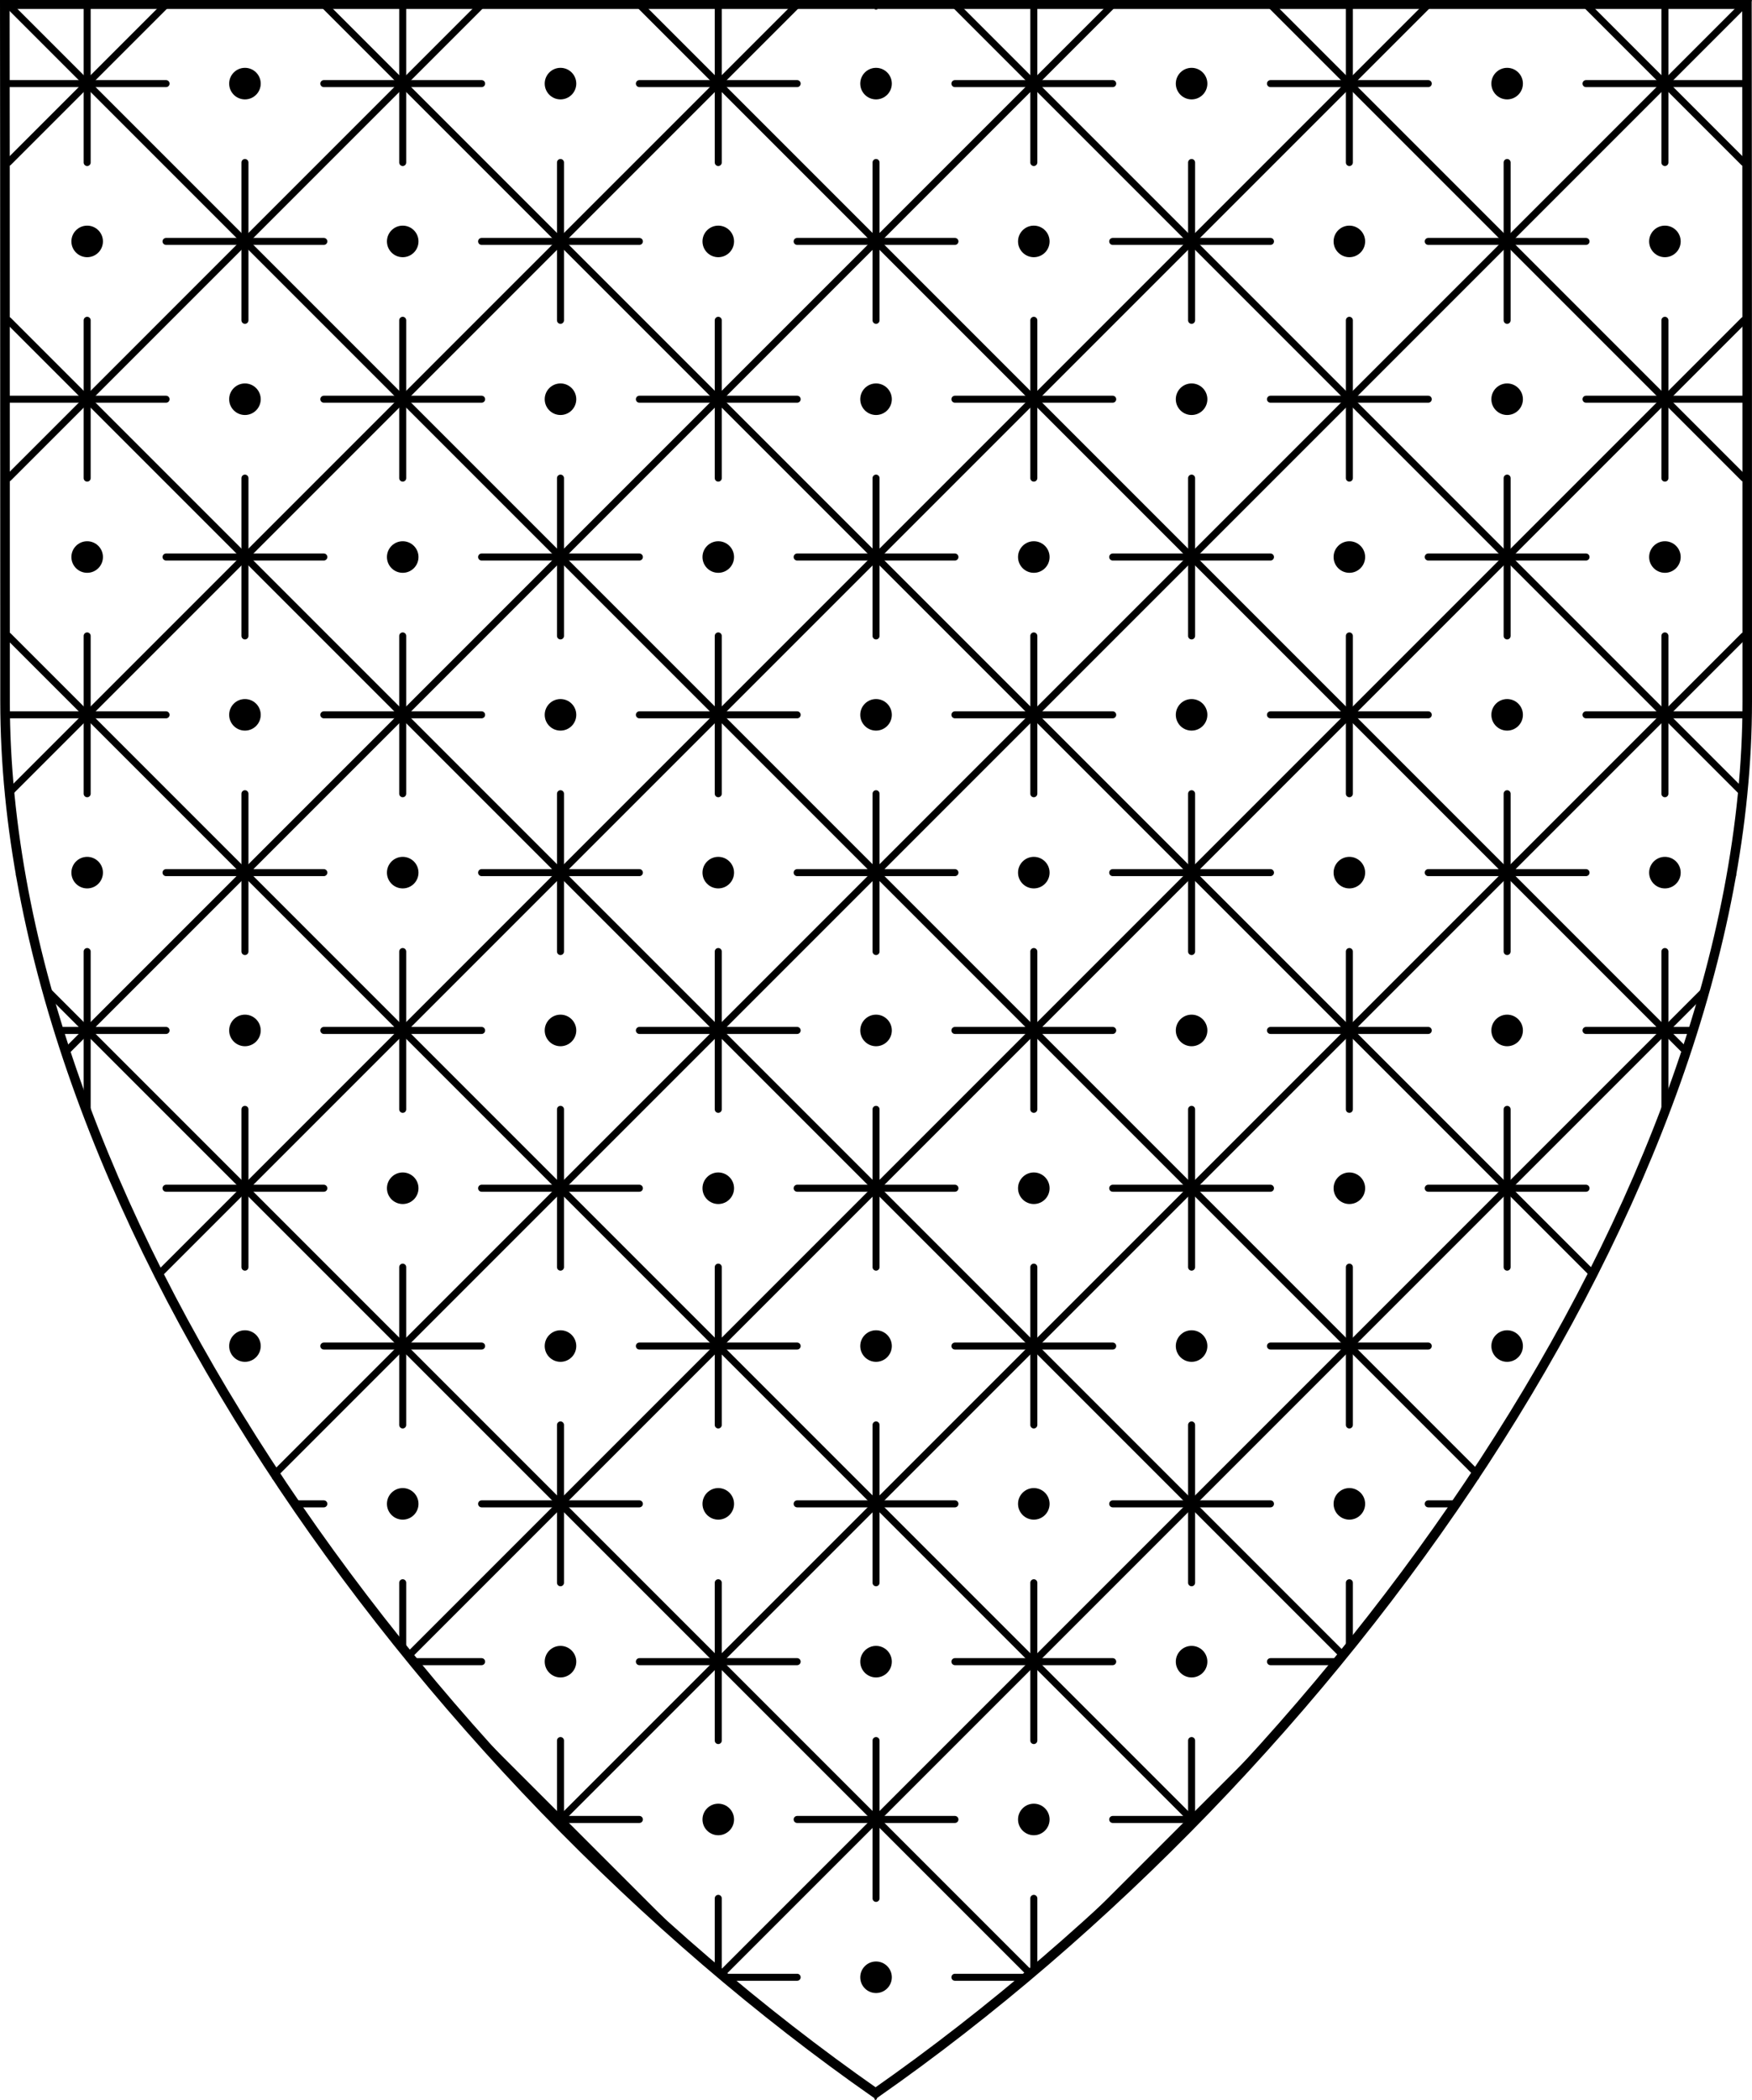<?xml version="1.0" encoding="UTF-8" standalone="no"?>
<!DOCTYPE svg PUBLIC "-//W3C//DTD SVG 1.1//EN" "http://www.w3.org/Graphics/SVG/1.1/DTD/svg11.dtd">
<svg version="1.1" xmlns="http://www.w3.org/2000/svg" xmlns:dc="http://purl.org/dc/elements/1.1/" xmlns:xl="http://www.w3.org/1999/xlink" viewBox="38.382 65.516 364.219 436.5" width="364.219" height="436.5">
  <defs>
    <clipPath id="artboard_clip_path">
      <path d="M 38.382 65.516 L 402.538 65.516 C 402.538 65.516 402.601 108.241 402.601 211.284 C 402.601 314.328 316.793 434.629 220.395 502.016 C 123.931 434.629 38.438 314.83 38.438 211.284 C 38.438 107.738 38.382 65.516 38.382 65.516 Z"/>
    </clipPath>
  </defs>
  <g id="Dot_and_Cross_Diapering_(1)" stroke-dasharray="none" fill-opacity="1" stroke-opacity="1" fill="none" stroke="none">
    <title>Dot and Cross Diapering (1)</title>
    <g id="Dot_and_Cross_Diapering_(1)_Layer_2" clip-path="url(#artboard_clip_path)">
      <title>Layer 2</title>
      <g id="Graphic_820">
        <circle cx="89.303" cy="345.289" r="3.28" fill="black"/>
      </g>
      <g id="Graphic_819">
        <circle cx="122.102" cy="312.49" r="3.28" fill="black"/>
      </g>
      <g id="Graphic_818">
        <circle cx="154.901" cy="345.289" r="3.28" fill="black"/>
      </g>
      <g id="Graphic_815">
        <circle cx="122.102" cy="378.089" r="3.28" fill="black"/>
      </g>
      <g id="Graphic_814">
        <circle cx="154.901" cy="410.888" r="3.28" fill="black"/>
      </g>
      <g id="Graphic_813">
        <circle cx="187.701" cy="312.49" r="3.28" fill="black"/>
      </g>
      <g id="Graphic_812">
        <circle cx="220.5" cy="345.289" r="3.28" fill="black"/>
      </g>
      <g id="Graphic_811">
        <circle cx="253.299" cy="312.49" r="3.28" fill="black"/>
      </g>
      <g id="Graphic_810">
        <circle cx="286.099" cy="345.289" r="3.28" fill="black"/>
      </g>
      <g id="Graphic_809">
        <circle cx="187.701" cy="378.089" r="3.28" fill="black"/>
      </g>
      <g id="Graphic_808">
        <circle cx="220.5" cy="410.888" r="3.28" fill="black"/>
      </g>
      <g id="Graphic_807">
        <circle cx="253.299" cy="378.089" r="3.28" fill="black"/>
      </g>
      <g id="Graphic_806">
        <circle cx="286.099" cy="410.888" r="3.28" fill="black"/>
      </g>
      <g id="Graphic_805">
        <circle cx="318.898" cy="312.49" r="3.28" fill="black"/>
      </g>
      <g id="Graphic_804">
        <circle cx="351.697" cy="345.289" r="3.28" fill="black"/>
      </g>
      <g id="Graphic_802">
        <circle cx="318.898" cy="378.089" r="3.28" fill="black"/>
      </g>
      <g id="Graphic_799">
        <circle cx="56.504" cy="181.293" r="3.28" fill="black"/>
      </g>
      <g id="Graphic_798">
        <circle cx="89.303" cy="214.092" r="3.28" fill="black"/>
      </g>
      <g id="Graphic_797">
        <circle cx="122.102" cy="181.293" r="3.28" fill="black"/>
      </g>
      <g id="Graphic_796">
        <circle cx="154.901" cy="214.092" r="3.28" fill="black"/>
      </g>
      <g id="Graphic_795">
        <circle cx="56.504" cy="246.891" r="3.28" fill="black"/>
      </g>
      <g id="Graphic_794">
        <circle cx="89.303" cy="279.691" r="3.28" fill="black"/>
      </g>
      <g id="Graphic_793">
        <circle cx="122.102" cy="246.891" r="3.28" fill="black"/>
      </g>
      <g id="Graphic_792">
        <circle cx="154.901" cy="279.691" r="3.28" fill="black"/>
      </g>
      <g id="Graphic_791">
        <circle cx="187.701" cy="181.293" r="3.28" fill="black"/>
      </g>
      <g id="Graphic_790">
        <circle cx="220.5" cy="214.092" r="3.28" fill="black"/>
      </g>
      <g id="Graphic_789">
        <circle cx="253.299" cy="181.293" r="3.28" fill="black"/>
      </g>
      <g id="Graphic_788">
        <circle cx="286.099" cy="214.092" r="3.28" fill="black"/>
      </g>
      <g id="Graphic_787">
        <circle cx="187.701" cy="246.891" r="3.28" fill="black"/>
      </g>
      <g id="Graphic_786">
        <circle cx="220.5" cy="279.691" r="3.28" fill="black"/>
      </g>
      <g id="Graphic_785">
        <circle cx="253.299" cy="246.891" r="3.28" fill="black"/>
      </g>
      <g id="Graphic_784">
        <circle cx="286.099" cy="279.691" r="3.28" fill="black"/>
      </g>
      <g id="Graphic_783">
        <circle cx="318.898" cy="181.293" r="3.28" fill="black"/>
      </g>
      <g id="Graphic_782">
        <circle cx="351.697" cy="214.092" r="3.28" fill="black"/>
      </g>
      <g id="Graphic_781">
        <circle cx="384.497" cy="181.293" r="3.28" fill="black"/>
      </g>
      <g id="Graphic_780">
        <circle cx="318.898" cy="246.891" r="3.28" fill="black"/>
      </g>
      <g id="Graphic_779">
        <circle cx="351.697" cy="279.691" r="3.28" fill="black"/>
      </g>
      <g id="Graphic_778">
        <circle cx="384.497" cy="246.891" r="3.28" fill="black"/>
      </g>
      <g id="Graphic_776">
        <circle cx="89.303" cy="82.895" r="3.28" fill="black"/>
      </g>
      <g id="Graphic_774">
        <circle cx="154.901" cy="82.895" r="3.28" fill="black"/>
      </g>
      <g id="Graphic_773">
        <circle cx="56.504" cy="115.694" r="3.28" fill="black"/>
      </g>
      <g id="Graphic_772">
        <circle cx="89.303" cy="148.494" r="3.28" fill="black"/>
      </g>
      <g id="Graphic_771">
        <circle cx="122.102" cy="115.694" r="3.28" fill="black"/>
      </g>
      <g id="Graphic_770">
        <circle cx="154.901" cy="148.494" r="3.28" fill="black"/>
      </g>
      <g id="Graphic_768">
        <circle cx="220.5" cy="82.895" r="3.28" fill="black"/>
      </g>
      <g id="Graphic_766">
        <circle cx="286.099" cy="82.895" r="3.28" fill="black"/>
      </g>
      <g id="Graphic_765">
        <circle cx="187.701" cy="115.694" r="3.28" fill="black"/>
      </g>
      <g id="Graphic_764">
        <circle cx="220.5" cy="148.494" r="3.28" fill="black"/>
      </g>
      <g id="Graphic_763">
        <circle cx="253.299" cy="115.694" r="3.28" fill="black"/>
      </g>
      <g id="Graphic_762">
        <circle cx="286.099" cy="148.494" r="3.28" fill="black"/>
      </g>
      <g id="Graphic_760">
        <circle cx="351.697" cy="82.895" r="3.28" fill="black"/>
      </g>
      <g id="Graphic_758">
        <circle cx="318.898" cy="115.694" r="3.28" fill="black"/>
      </g>
      <g id="Graphic_757">
        <circle cx="351.697" cy="148.494" r="3.28" fill="black"/>
      </g>
      <g id="Graphic_756">
        <circle cx="384.497" cy="115.694" r="3.28" fill="black"/>
      </g>
      <g id="Graphic_751">
        <circle cx="187.701" cy="443.687" r="3.28" fill="black"/>
      </g>
      <g id="Graphic_750">
        <circle cx="220.5" cy="476.486" r="3.28" fill="black"/>
      </g>
      <g id="Graphic_749">
        <circle cx="253.299" cy="443.687" r="3.28" fill="black"/>
      </g>
      <g id="Graphic_909">
        <path d="M 351.697 247.922 L 367.581 263.806 L 383.466 279.691 L 367.581 295.575 L 351.697 311.459 L 335.813 295.575 L 319.929 279.691 L 335.813 263.806 L 335.813 263.806 Z M 351.697 245.861 L 335.813 229.976 L 319.929 214.092 L 335.813 198.208 L 335.813 198.208 L 351.697 182.324 L 367.581 198.208 L 383.466 214.092 L 367.581 229.976 Z M 350.666 246.891 L 334.782 262.776 L 318.898 278.66 L 303.014 262.776 L 303.014 262.776 L 287.129 246.891 L 303.014 231.007 L 318.898 215.123 L 334.782 231.007 Z M 253.299 346.32 L 269.184 362.204 L 285.068 378.089 L 269.184 393.973 L 253.299 409.857 L 237.415 393.973 L 221.531 378.089 L 237.415 362.204 Z M 254.33 345.289 L 270.214 329.405 L 286.099 313.521 L 301.983 329.405 L 317.867 345.289 L 301.983 361.174 L 286.099 377.058 L 270.214 361.174 L 270.214 361.174 Z M 253.299 344.259 L 237.415 328.374 L 221.531 312.49 L 237.415 296.606 L 253.299 280.721 L 269.184 296.606 L 285.068 312.49 L 269.184 328.374 Z M 252.268 345.289 L 236.384 361.174 L 220.5 377.058 L 204.616 361.174 L 204.616 361.174 L 188.731 345.289 L 204.616 329.405 L 220.5 313.521 L 236.384 329.405 Z M 188.731 410.888 L 204.616 395.004 L 220.5 379.119 L 236.384 395.004 L 252.268 410.888 L 236.384 426.772 L 220.5 442.656 L 204.616 426.772 L 204.616 426.772 Z M 187.701 409.857 L 171.816 393.973 L 155.932 378.089 L 171.816 362.204 L 187.701 346.32 L 203.585 362.204 L 219.469 378.089 L 203.585 393.973 Z M 318.898 280.721 L 334.782 296.606 L 350.666 312.49 L 334.782 328.374 L 318.898 344.259 L 303.014 328.374 L 303.014 328.374 L 287.129 312.49 L 303.014 296.606 Z M 317.867 279.691 L 301.983 295.575 L 286.099 311.459 L 270.214 295.575 L 254.33 279.691 L 270.214 263.806 L 270.214 263.806 L 286.099 247.922 L 301.983 263.806 Z M 253.299 149.524 L 269.184 165.409 L 285.068 181.293 L 269.184 197.177 L 253.299 213.061 L 237.415 197.177 L 221.531 181.293 L 237.415 165.409 Z M 254.33 148.494 L 270.214 132.609 L 286.099 116.725 L 301.983 132.609 L 317.867 148.494 L 301.983 164.378 L 286.099 180.262 L 270.214 164.378 Z M 253.299 147.463 L 237.415 131.578 L 237.415 131.578 L 221.531 115.694 L 237.415 99.81 L 253.299 83.926 L 269.184 99.81 L 285.068 115.694 L 269.184 131.578 Z M 252.268 148.494 L 236.384 164.378 L 220.5 180.262 L 204.616 164.378 L 204.616 164.378 L 188.731 148.494 L 204.616 132.609 L 220.5 116.725 L 236.384 132.609 Z M 154.901 245.861 L 139.017 229.976 L 139.017 229.976 L 123.133 214.092 L 139.017 198.208 L 154.901 182.324 L 170.786 198.208 L 186.67 214.092 L 170.786 229.976 Z M 153.871 246.891 L 137.986 262.776 L 122.102 278.66 L 106.218 262.776 L 106.218 262.776 L 90.334 246.891 L 106.218 231.007 L 106.218 231.007 L 122.102 215.123 L 137.986 231.007 Z M 154.901 247.922 L 170.786 263.806 L 186.67 279.691 L 170.786 295.575 L 154.901 311.459 L 139.017 295.575 C 139.017 295.575 139.017 295.575 139.017 295.575 L 123.133 279.691 L 139.017 263.806 Z M 155.932 246.891 L 171.816 231.007 L 171.816 231.007 L 187.701 215.123 L 203.585 231.007 L 219.469 246.891 L 203.585 262.776 L 187.701 278.66 L 171.816 262.776 L 171.816 262.776 Z M 89.303 311.459 L 73.419 295.575 L 73.419 295.575 L 57.534 279.691 L 73.419 263.806 L 89.303 247.922 L 105.187 263.806 L 121.071 279.691 L 105.187 295.575 Z M 90.334 312.49 L 106.218 296.606 L 122.102 280.721 L 137.986 296.606 L 153.871 312.49 L 137.986 328.374 L 122.102 344.259 L 106.218 328.374 Z M 318.898 83.926 L 334.782 99.81 L 350.666 115.694 L 334.782 131.578 L 318.898 147.463 L 303.014 131.578 L 303.014 131.578 L 287.129 115.694 L 303.014 99.81 Z M 219.469 181.293 L 203.585 197.177 L 187.701 213.061 L 171.816 197.177 L 155.932 181.293 L 171.816 165.409 L 187.701 149.524 L 203.585 165.409 Z M 220.5 182.324 L 236.384 198.208 L 252.268 214.092 L 236.384 229.976 L 220.5 245.861 L 204.616 229.976 L 204.616 229.976 L 188.731 214.092 L 204.616 198.208 Z M 318.898 213.061 L 303.014 197.177 L 303.014 197.177 L 287.129 181.293 L 303.014 165.409 L 318.898 149.524 L 334.782 165.409 L 350.666 181.293 L 334.782 197.177 Z M 317.867 214.092 L 301.983 229.976 L 286.099 245.861 L 270.214 229.976 L 270.214 229.976 L 254.33 214.092 L 270.214 198.208 L 286.099 182.324 L 301.983 198.208 Z M 220.5 311.459 L 204.616 295.575 L 204.616 295.575 L 188.731 279.691 L 204.616 263.806 L 220.5 247.922 L 236.384 263.806 L 252.268 279.691 L 236.384 295.575 Z M 219.469 312.49 L 203.585 328.374 L 187.701 344.259 L 171.816 328.374 L 155.932 312.49 L 171.816 296.606 L 187.701 280.721 L 203.585 296.606 Z M 154.901 377.058 L 139.017 361.174 L 123.133 345.289 L 139.017 329.405 C 139.017 329.405 139.017 329.405 139.017 329.405 L 139.017 329.405 L 154.901 313.521 L 170.786 329.405 L 186.67 345.289 L 170.786 361.174 Z M 383.466 148.494 L 367.581 164.378 L 351.697 180.262 L 335.813 164.378 L 319.929 148.494 L 335.813 132.609 L 335.813 132.609 L 351.697 116.725 L 367.581 132.609 Z M 285.068 246.891 L 269.184 262.776 L 253.299 278.66 L 237.415 262.776 L 221.531 246.891 L 237.415 231.007 L 253.299 215.123 L 269.184 231.007 Z M 57.534 148.494 L 73.419 132.609 L 89.303 116.725 L 105.187 132.609 L 121.071 148.494 L 105.187 164.378 L 89.303 180.262 L 73.419 164.378 L 73.419 164.378 Z M 122.102 83.926 L 137.986 99.81 L 153.871 115.694 L 137.986 131.578 L 122.102 147.463 L 106.218 131.578 L 90.334 115.694 L 106.218 99.81 L 106.218 99.81 Z M 219.469 115.694 L 203.585 131.578 L 187.701 147.463 L 171.816 131.578 L 155.932 115.694 L 171.816 99.81 L 171.816 99.81 L 187.701 83.926 L 203.585 99.81 Z M 122.102 213.061 L 106.218 197.177 L 90.334 181.293 L 106.218 165.409 L 106.218 165.409 L 122.102 149.524 L 137.986 165.409 L 153.871 181.293 L 137.986 197.177 Z M 121.071 214.092 L 105.187 229.976 L 89.303 245.861 L 73.419 229.976 L 73.419 229.976 L 57.534 214.092 L 73.419 198.208 L 89.303 182.324 L 105.187 198.208 Z M 186.67 148.494 L 170.786 164.378 L 154.901 180.262 L 139.017 164.378 L 123.133 148.494 L 139.017 132.609 L 154.901 116.725 L 170.786 132.609 Z M 39.375 66.482 C 39.375 66.482 39.375 66.482 39.375 66.482 Z M 39.375 66.482 C 39.375 66.491 39.375 66.501 39.375 66.511 C 39.375 66.512 39.375 66.514 39.375 66.516 C 39.38 66.695 39.451 66.874 39.588 67.011 L 55.473 82.895 L 39.588 98.779 C 39.497 98.871 39.435 98.981 39.402 99.097 C 39.402 99.229 39.402 99.361 39.402 99.493 C 39.435 99.609 39.497 99.719 39.588 99.81 C 39.873 100.095 40.335 100.095 40.619 99.81 L 56.504 83.926 L 72.388 99.81 L 88.272 115.694 L 72.388 131.578 L 56.504 147.463 L 40.619 131.578 C 40.335 131.294 39.873 131.294 39.588 131.578 C 39.51 131.657 39.453 131.749 39.418 131.848 C 39.418 132.012 39.418 132.176 39.418 132.341 C 39.453 132.439 39.51 132.531 39.588 132.609 L 55.473 148.494 L 39.588 164.378 C 39.516 164.45 39.462 164.534 39.426 164.624 C 39.427 164.803 39.427 164.983 39.427 165.163 C 39.462 165.252 39.516 165.336 39.588 165.409 C 39.873 165.693 40.335 165.693 40.619 165.409 L 56.504 149.524 L 72.388 165.409 L 88.272 181.293 L 72.388 197.177 L 56.504 213.061 L 40.619 197.177 C 40.335 196.892 39.873 196.892 39.588 197.177 C 39.519 197.247 39.466 197.327 39.43 197.413 C 39.43 197.599 39.43 197.785 39.43 197.972 C 39.466 198.057 39.519 198.138 39.588 198.208 L 55.473 214.092 L 40.261 229.304 C 40.317 229.915 40.376 230.528 40.437 231.14 C 40.503 231.107 40.564 231.062 40.619 231.007 L 56.504 215.123 L 72.388 231.007 L 88.272 246.891 L 72.388 262.776 L 56.504 278.66 L 47.722 269.878 C 47.98 270.829 48.244 271.781 48.514 272.732 L 55.473 279.691 L 51.767 283.397 C 51.935 283.914 52.106 284.431 52.277 284.948 L 56.504 280.721 L 72.388 296.606 L 88.272 312.49 L 72.388 328.374 L 71.025 329.737 C 71.255 330.193 71.486 330.65 71.718 331.106 L 73.419 329.405 L 73.419 329.405 L 89.303 313.521 L 105.187 329.405 L 121.071 345.289 L 105.187 361.174 L 95.11 371.251 C 95.383 371.665 95.656 372.079 95.93 372.492 L 106.218 362.204 L 122.102 346.32 L 137.986 362.204 L 153.871 378.089 L 137.986 393.973 L 122.859 409.1 C 123.167 409.479 123.475 409.858 123.784 410.237 L 139.017 395.004 C 139.017 395.004 139.017 395.004 139.017 395.004 L 139.017 395.004 L 154.901 379.119 L 170.786 395.004 L 186.67 410.888 L 170.786 426.772 L 154.901 442.656 L 139.017 426.772 L 130.301 418.056 C 136.277 425.078 142.451 431.939 148.792 438.609 L 153.871 443.687 L 153.779 443.779 C 154.119 444.127 154.459 444.473 154.8 444.82 L 154.901 444.718 L 166.703 456.519 C 173.356 462.843 180.149 468.949 187.053 474.808 L 171.816 459.571 L 155.932 443.687 L 171.816 427.803 L 187.701 411.919 L 203.585 427.803 L 219.469 443.687 L 203.585 459.571 L 187.754 475.402 C 188.127 475.717 188.5 476.031 188.873 476.345 L 204.616 460.602 L 220.5 444.718 L 236.384 460.602 L 252.026 476.244 C 252.399 475.93 252.772 475.616 253.144 475.301 L 237.415 459.571 L 221.531 443.687 L 237.415 427.803 L 253.299 411.919 L 269.184 427.803 L 285.068 443.687 L 269.184 459.571 L 255.237 473.518 C 274.2 457.271 292.326 439.159 308.964 419.791 L 301.983 426.772 L 286.099 442.656 L 270.214 426.772 L 270.214 426.772 L 254.33 410.888 L 270.214 395.004 L 286.099 379.119 L 301.983 395.004 L 317.079 410.099 C 317.388 409.721 317.696 409.342 318.003 408.963 L 303.014 393.973 L 303.014 393.973 L 287.129 378.089 L 303.014 362.204 L 318.898 346.32 L 334.782 362.204 L 344.938 372.361 C 345.213 371.947 345.486 371.534 345.759 371.12 L 335.813 361.174 L 335.813 361.174 L 319.929 345.289 L 335.813 329.405 L 335.813 329.405 L 351.697 313.521 L 367.581 329.405 L 369.181 331.005 C 369.414 330.549 369.645 330.093 369.875 329.637 L 368.612 328.374 L 352.728 312.49 L 368.612 296.606 L 384.497 280.721 L 388.681 284.906 C 388.854 284.39 389.025 283.874 389.195 283.358 L 385.527 279.691 L 392.446 272.772 C 392.719 271.818 392.986 270.863 393.247 269.91 L 384.497 278.66 L 368.612 262.776 L 352.728 246.891 L 368.612 231.007 L 384.497 215.123 L 400.381 231.007 C 400.447 231.074 400.523 231.125 400.605 231.16 C 400.666 230.555 400.725 229.95 400.781 229.345 L 385.527 214.092 L 401.411 198.208 C 401.539 198.08 401.61 197.917 401.623 197.75 C 401.625 197.71 401.625 197.67 401.625 197.631 C 401.608 197.465 401.538 197.304 401.411 197.177 C 401.127 196.892 400.665 196.892 400.381 197.177 L 384.497 213.061 L 368.612 197.177 L 352.728 181.293 L 368.612 165.409 L 384.497 149.524 L 400.381 165.409 C 400.665 165.693 401.127 165.693 401.411 165.409 C 401.533 165.287 401.603 165.134 401.62 164.975 C 401.62 164.92 401.62 164.865 401.62 164.811 C 401.602 164.652 401.533 164.499 401.411 164.378 L 385.527 148.494 L 401.411 132.609 C 401.517 132.504 401.583 132.375 401.61 132.239 C 401.61 132.142 401.61 132.045 401.61 131.948 C 401.583 131.813 401.517 131.684 401.411 131.578 C 401.127 131.294 400.665 131.294 400.381 131.578 L 384.497 147.463 L 368.612 131.578 L 352.728 115.694 L 368.612 99.81 L 384.497 83.926 L 400.381 99.81 C 400.665 100.095 401.127 100.095 401.411 99.81 C 401.499 99.723 401.559 99.619 401.593 99.508 C 401.593 99.365 401.593 99.222 401.593 99.08 C 401.559 98.97 401.499 98.866 401.411 98.779 L 385.527 82.895 L 401.411 67.011 C 401.477 66.945 401.528 66.87 401.563 66.79 C 401.563 66.512 401.562 66.375 401.562 66.375 L 399.986 66.375 L 384.497 81.864 L 369.007 66.375 L 366.946 66.375 L 367.581 67.011 L 383.466 82.895 L 367.581 98.779 L 351.697 114.663 L 335.813 98.779 L 319.929 82.895 L 335.813 67.011 L 335.813 67.011 L 336.449 66.375 L 334.387 66.375 L 318.898 81.864 L 303.409 66.375 L 301.347 66.375 L 301.983 67.011 L 317.867 82.895 L 301.983 98.779 L 286.099 114.663 L 270.214 98.779 L 270.214 98.779 L 254.33 82.895 L 270.214 67.011 L 270.85 66.375 L 268.788 66.375 L 253.299 81.864 L 237.81 66.375 L 235.749 66.375 L 236.384 67.011 L 252.268 82.895 L 236.384 98.779 L 220.5 114.663 L 204.616 98.779 L 204.616 98.779 L 188.731 82.895 L 204.616 67.011 L 205.251 66.375 L 203.19 66.375 L 187.701 81.864 L 172.212 66.375 L 170.15 66.375 L 170.786 67.011 L 186.67 82.895 L 170.786 98.779 L 154.901 114.663 L 139.017 98.779 L 139.017 98.779 L 123.133 82.895 L 139.017 67.011 L 139.653 66.375 L 137.591 66.375 L 122.102 81.864 L 106.613 66.375 L 104.551 66.375 L 105.187 67.011 L 121.071 82.895 L 105.187 98.779 L 89.303 114.663 L 73.419 98.779 L 73.419 98.779 L 57.534 82.895 L 73.419 67.011 L 74.054 66.375 L 71.993 66.375 L 56.504 81.864 L 41.014 66.375 L 39.385 66.375 C 39.379 66.41 39.376 66.446 39.375 66.482 Z" fill="black"/>
      </g>
      <g id="Graphic_908">
        <path d="M 155.63 377.36 L 155.63 361.689 C 155.63 361.286 155.304 360.96 154.901 360.96 C 154.499 360.96 154.173 361.286 154.173 361.689 L 154.173 377.36 L 138.502 377.36 C 138.099 377.36 137.773 377.686 137.773 378.089 C 137.773 378.491 138.099 378.817 138.502 378.817 L 154.173 378.817 L 154.173 394.488 C 154.173 394.891 154.499 395.217 154.901 395.217 C 155.304 395.217 155.63 394.891 155.63 394.488 L 155.63 378.817 L 171.301 378.817 C 171.704 378.817 172.03 378.491 172.03 378.089 C 172.03 377.686 171.704 377.36 171.301 377.36 Z M 221.229 180.564 L 221.229 164.893 C 221.229 164.491 220.903 164.164 220.5 164.164 C 220.097 164.164 219.771 164.491 219.771 164.893 L 219.771 180.564 L 204.1 180.564 C 203.698 180.564 203.371 180.89 203.371 181.293 C 203.371 181.695 203.698 182.022 204.1 182.022 L 219.771 182.022 L 219.771 197.692 C 219.771 198.095 220.097 198.421 220.5 198.421 C 220.903 198.421 221.229 198.095 221.229 197.692 L 221.229 182.022 L 236.9 182.022 C 237.302 182.022 237.629 181.695 237.629 181.293 C 237.629 180.89 237.302 180.564 236.9 180.564 Z M 352.426 180.564 L 352.426 164.893 C 352.426 164.491 352.1 164.164 351.697 164.164 C 351.295 164.164 350.968 164.491 350.968 164.893 L 350.968 180.564 L 335.298 180.564 C 334.895 180.564 334.569 180.89 334.569 181.293 C 334.569 181.695 334.895 182.022 335.298 182.022 L 350.968 182.022 L 350.968 197.692 C 350.968 198.095 351.295 198.421 351.697 198.421 C 352.1 198.421 352.426 198.095 352.426 197.692 L 352.426 182.022 L 368.097 182.022 C 368.499 182.022 368.826 181.695 368.826 181.293 C 368.826 180.89 368.499 180.564 368.097 180.564 Z M 286.827 311.761 L 286.827 296.09 C 286.827 295.688 286.501 295.361 286.099 295.361 C 285.696 295.361 285.37 295.688 285.37 296.09 L 285.37 311.761 L 269.699 311.761 C 269.296 311.761 268.97 312.087 268.97 312.49 C 268.97 312.893 269.296 313.219 269.699 313.219 L 285.37 313.219 L 285.37 328.89 C 285.37 329.292 285.696 329.618 286.099 329.618 C 286.501 329.618 286.827 329.292 286.827 328.89 L 286.827 313.219 L 302.498 313.219 C 302.901 313.219 303.227 312.893 303.227 312.49 C 303.227 312.087 302.901 311.761 302.498 311.761 Z M 188.43 410.159 L 188.43 394.488 C 188.43 394.086 188.103 393.759 187.701 393.759 C 187.298 393.759 186.972 394.086 186.972 394.488 L 186.972 410.159 L 171.301 410.159 C 170.899 410.159 170.572 410.485 170.572 410.888 C 170.572 411.29 170.899 411.617 171.301 411.617 L 186.972 411.617 L 186.972 427.288 C 186.972 427.69 187.298 428.016 187.701 428.016 C 188.103 428.016 188.43 427.69 188.43 427.288 L 188.43 411.617 L 204.1 411.617 C 204.503 411.617 204.829 411.29 204.829 410.888 C 204.829 410.485 204.503 410.159 204.1 410.159 Z M 90.032 246.163 L 90.032 230.492 C 90.032 230.089 89.705 229.763 89.303 229.763 C 88.9 229.763 88.574 230.089 88.574 230.492 L 88.574 246.163 L 72.903 246.163 C 72.501 246.163 72.174 246.489 72.174 246.891 C 72.174 247.294 72.501 247.62 72.903 247.62 L 88.574 247.62 L 88.574 263.291 C 88.574 263.694 88.9 264.02 89.303 264.02 C 89.705 264.02 90.032 263.694 90.032 263.291 L 90.032 247.62 L 105.702 247.62 C 106.105 247.62 106.431 247.294 106.431 246.891 C 106.431 246.489 106.105 246.163 105.702 246.163 Z M 155.63 246.163 L 155.63 230.492 C 155.63 230.089 155.304 229.763 154.901 229.763 C 154.499 229.763 154.173 230.089 154.173 230.492 L 154.173 246.163 L 138.502 246.163 C 138.099 246.163 137.773 246.489 137.773 246.891 C 137.773 247.294 138.099 247.62 138.502 247.62 L 154.173 247.62 L 154.173 263.291 C 154.173 263.694 154.499 264.02 154.901 264.02 C 155.304 264.02 155.63 263.694 155.63 263.291 L 155.63 247.62 L 171.301 247.62 C 171.704 247.62 172.03 247.294 172.03 246.891 C 172.03 246.489 171.704 246.163 171.301 246.163 Z M 122.831 213.363 L 122.831 197.692 C 122.831 197.29 122.505 196.964 122.102 196.964 C 121.7 196.964 121.373 197.29 121.373 197.692 L 121.373 213.363 L 105.702 213.363 C 105.3 213.363 104.974 213.69 104.974 214.092 C 104.974 214.495 105.3 214.821 105.702 214.821 L 121.373 214.821 L 121.373 230.492 C 121.373 230.894 121.7 231.221 122.102 231.221 C 122.505 231.221 122.831 230.894 122.831 230.492 L 122.831 214.821 L 138.502 214.821 C 138.904 214.821 139.231 214.495 139.231 214.092 C 139.231 213.69 138.904 213.363 138.502 213.363 Z M 254.028 278.962 L 254.028 263.291 C 254.028 262.889 253.702 262.562 253.299 262.562 C 252.897 262.562 252.57 262.889 252.57 263.291 L 252.57 278.962 L 236.9 278.962 C 236.497 278.962 236.171 279.288 236.171 279.691 C 236.171 280.093 236.497 280.42 236.9 280.42 L 252.57 280.42 L 252.57 296.09 C 252.57 296.493 252.897 296.819 253.299 296.819 C 253.702 296.819 254.028 296.493 254.028 296.09 L 254.028 280.42 L 269.699 280.42 C 270.101 280.42 270.428 280.093 270.428 279.691 C 270.428 279.288 270.101 278.962 269.699 278.962 Z M 188.43 344.56 L 188.43 328.89 C 188.43 328.487 188.103 328.161 187.701 328.161 C 187.298 328.161 186.972 328.487 186.972 328.89 L 186.972 344.56 L 171.301 344.56 C 170.899 344.56 170.572 344.887 170.572 345.289 C 170.572 345.692 170.899 346.018 171.301 346.018 L 186.972 346.018 L 186.972 361.689 C 186.972 362.091 187.298 362.418 187.701 362.418 C 188.103 362.418 188.43 362.091 188.43 361.689 L 188.43 346.018 L 204.1 346.018 C 204.503 346.018 204.829 345.692 204.829 345.289 C 204.829 344.887 204.503 344.56 204.1 344.56 Z M 286.827 180.564 L 286.827 164.893 C 286.827 164.491 286.501 164.164 286.099 164.164 C 285.696 164.164 285.37 164.491 285.37 164.893 L 285.37 180.564 L 269.699 180.564 C 269.296 180.564 268.97 180.89 268.97 181.293 C 268.97 181.695 269.296 182.022 269.699 182.022 L 285.37 182.022 L 285.37 197.692 C 285.37 198.095 285.696 198.421 286.099 198.421 C 286.501 198.421 286.827 198.095 286.827 197.692 L 286.827 182.022 L 302.498 182.022 C 302.901 182.022 303.227 181.695 303.227 181.293 C 303.227 180.89 302.901 180.564 302.498 180.564 Z M 122.831 147.765 L 122.831 132.094 C 122.831 131.691 122.505 131.365 122.102 131.365 C 121.7 131.365 121.373 131.691 121.373 132.094 L 121.373 147.765 L 105.702 147.765 C 105.3 147.765 104.974 148.091 104.974 148.494 C 104.974 148.896 105.3 149.222 105.702 149.222 L 121.373 149.222 L 121.373 164.893 C 121.373 165.296 121.7 165.622 122.102 165.622 C 122.505 165.622 122.831 165.296 122.831 164.893 L 122.831 149.222 L 138.502 149.222 C 138.904 149.222 139.231 148.896 139.231 148.494 C 139.231 148.091 138.904 147.765 138.502 147.765 Z M 352.426 114.965 L 352.426 99.295 C 352.426 98.892 352.1 98.566 351.697 98.566 C 351.295 98.566 350.968 98.892 350.968 99.295 L 350.968 114.965 L 335.298 114.965 C 334.895 114.965 334.569 115.292 334.569 115.694 C 334.569 116.097 334.895 116.423 335.298 116.423 L 350.968 116.423 L 350.968 132.094 C 350.968 132.496 351.295 132.823 351.697 132.823 C 352.1 132.823 352.426 132.496 352.426 132.094 L 352.426 116.423 L 368.097 116.423 C 368.499 116.423 368.826 116.097 368.826 115.694 C 368.826 115.292 368.499 114.965 368.097 114.965 Z M 286.827 114.965 L 286.827 99.295 C 286.827 98.892 286.501 98.566 286.099 98.566 C 285.696 98.566 285.37 98.892 285.37 99.295 L 285.37 114.965 L 269.699 114.965 C 269.296 114.965 268.97 115.292 268.97 115.694 C 268.97 116.097 269.296 116.423 269.699 116.423 L 285.37 116.423 L 285.37 132.094 C 285.37 132.496 285.696 132.823 286.099 132.823 C 286.501 132.823 286.827 132.496 286.827 132.094 L 286.827 116.423 L 302.498 116.423 C 302.901 116.423 303.227 116.097 303.227 115.694 C 303.227 115.292 302.901 114.965 302.498 114.965 Z M 188.43 147.765 L 188.43 132.094 C 188.43 131.691 188.103 131.365 187.701 131.365 C 187.298 131.365 186.972 131.691 186.972 132.094 L 186.972 147.765 L 171.301 147.765 C 170.899 147.765 170.572 148.091 170.572 148.494 C 170.572 148.896 170.899 149.222 171.301 149.222 L 186.972 149.222 L 186.972 164.893 C 186.972 165.296 187.298 165.622 187.701 165.622 C 188.103 165.622 188.43 165.296 188.43 164.893 L 188.43 149.222 L 204.1 149.222 C 204.503 149.222 204.829 148.896 204.829 148.494 C 204.829 148.091 204.503 147.765 204.1 147.765 Z M 155.63 311.761 L 155.63 296.09 C 155.63 295.688 155.304 295.361 154.901 295.361 C 154.499 295.361 154.173 295.688 154.173 296.09 L 154.173 311.761 L 138.502 311.761 C 138.099 311.761 137.773 312.087 137.773 312.49 C 137.773 312.893 138.099 313.219 138.502 313.219 L 154.173 313.219 L 154.173 328.89 C 154.173 329.292 154.499 329.618 154.901 329.618 C 155.304 329.618 155.63 329.292 155.63 328.89 L 155.63 313.219 L 171.301 313.219 C 171.704 313.219 172.03 312.893 172.03 312.49 C 172.03 312.087 171.704 311.761 171.301 311.761 Z M 90.032 311.761 L 90.032 296.09 C 90.032 295.688 89.705 295.361 89.303 295.361 C 88.9 295.361 88.574 295.688 88.574 296.09 L 88.574 311.761 L 72.903 311.761 C 72.501 311.761 72.174 312.087 72.174 312.49 C 72.174 312.893 72.501 313.219 72.903 313.219 L 88.574 313.219 L 88.574 328.89 C 88.574 329.292 88.9 329.618 89.303 329.618 C 89.705 329.618 90.032 329.292 90.032 328.89 L 90.032 313.219 L 105.702 313.219 C 106.105 313.219 106.431 312.893 106.431 312.49 C 106.431 312.087 106.105 311.761 105.702 311.761 Z M 319.627 278.962 L 319.627 263.291 C 319.627 262.889 319.3 262.562 318.898 262.562 C 318.495 262.562 318.169 262.889 318.169 263.291 L 318.169 278.962 L 302.498 278.962 C 302.096 278.962 301.769 279.288 301.769 279.691 C 301.769 280.093 302.096 280.42 302.498 280.42 L 318.169 280.42 L 318.169 296.09 C 318.169 296.493 318.495 296.819 318.898 296.819 C 319.3 296.819 319.627 296.493 319.627 296.09 L 319.627 280.42 L 335.298 280.42 C 335.7 280.42 336.026 280.093 336.026 279.691 C 336.026 279.288 335.7 278.962 335.298 278.962 Z M 319.627 147.765 L 319.627 132.094 C 319.627 131.691 319.3 131.365 318.898 131.365 C 318.495 131.365 318.169 131.691 318.169 132.094 L 318.169 147.765 L 302.498 147.765 C 302.096 147.765 301.769 148.091 301.769 148.494 C 301.769 148.896 302.096 149.222 302.498 149.222 L 318.169 149.222 L 318.169 164.893 C 318.169 165.296 318.495 165.622 318.898 165.622 C 319.3 165.622 319.627 165.296 319.627 164.893 L 319.627 149.222 L 335.298 149.222 C 335.7 149.222 336.026 148.896 336.026 148.494 C 336.026 148.091 335.7 147.765 335.298 147.765 Z M 155.63 180.564 L 155.63 164.893 C 155.63 164.491 155.304 164.164 154.901 164.164 C 154.499 164.164 154.173 164.491 154.173 164.893 L 154.173 180.564 L 138.502 180.564 C 138.099 180.564 137.773 180.89 137.773 181.293 C 137.773 181.695 138.099 182.022 138.502 182.022 L 154.173 182.022 L 154.173 197.692 C 154.173 198.095 154.499 198.421 154.901 198.421 C 155.304 198.421 155.63 198.095 155.63 197.692 L 155.63 182.022 L 171.301 182.022 C 171.704 182.022 172.03 181.695 172.03 181.293 C 172.03 180.89 171.704 180.564 171.301 180.564 Z M 188.43 213.363 L 188.43 197.692 C 188.43 197.29 188.103 196.964 187.701 196.964 C 187.298 196.964 186.972 197.29 186.972 197.692 L 186.972 213.363 L 171.301 213.363 C 170.899 213.363 170.572 213.69 170.572 214.092 C 170.572 214.495 170.899 214.821 171.301 214.821 L 186.972 214.821 L 186.972 230.492 C 186.972 230.894 187.298 231.221 187.701 231.221 C 188.103 231.221 188.43 230.894 188.43 230.492 L 188.43 214.821 L 204.1 214.821 C 204.503 214.821 204.829 214.495 204.829 214.092 C 204.829 213.69 204.503 213.363 204.1 213.363 Z M 319.627 213.363 L 319.627 197.692 C 319.627 197.29 319.3 196.964 318.898 196.964 C 318.495 196.964 318.169 197.29 318.169 197.692 L 318.169 213.363 L 302.498 213.363 C 302.096 213.363 301.769 213.69 301.769 214.092 C 301.769 214.495 302.096 214.821 302.498 214.821 L 318.169 214.821 L 318.169 230.492 C 318.169 230.894 318.495 231.221 318.898 231.221 C 319.3 231.221 319.627 230.894 319.627 230.492 L 319.627 214.821 L 335.298 214.821 C 335.7 214.821 336.026 214.495 336.026 214.092 C 336.026 213.69 335.7 213.363 335.298 213.363 Z M 221.229 246.163 L 221.229 230.492 C 221.229 230.089 220.903 229.763 220.5 229.763 C 220.097 229.763 219.771 230.089 219.771 230.492 L 219.771 246.163 L 204.1 246.163 C 203.698 246.163 203.371 246.489 203.371 246.891 C 203.371 247.294 203.698 247.62 204.1 247.62 L 219.771 247.62 L 219.771 263.291 C 219.771 263.694 220.097 264.02 220.5 264.02 C 220.903 264.02 221.229 263.694 221.229 263.291 L 221.229 247.62 L 236.9 247.62 C 237.302 247.62 237.629 247.294 237.629 246.891 C 237.629 246.489 237.302 246.163 236.9 246.163 Z M 90.032 114.965 L 90.032 99.295 C 90.032 98.892 89.705 98.566 89.303 98.566 C 88.9 98.566 88.574 98.892 88.574 99.295 L 88.574 114.965 L 72.903 114.965 C 72.501 114.965 72.174 115.292 72.174 115.694 C 72.174 116.097 72.501 116.423 72.903 116.423 L 88.574 116.423 L 88.574 132.094 C 88.574 132.496 88.9 132.823 89.303 132.823 C 89.705 132.823 90.032 132.496 90.032 132.094 L 90.032 116.423 L 105.702 116.423 C 106.105 116.423 106.431 116.097 106.431 115.694 C 106.431 115.292 106.105 114.965 105.702 114.965 Z M 319.627 344.56 L 319.627 328.89 C 319.627 328.487 319.3 328.161 318.898 328.161 C 318.495 328.161 318.169 328.487 318.169 328.89 L 318.169 344.56 L 302.498 344.56 C 302.096 344.56 301.769 344.887 301.769 345.289 C 301.769 345.692 302.096 346.018 302.498 346.018 L 318.169 346.018 L 318.169 361.689 C 318.169 362.091 318.495 362.418 318.898 362.418 C 319.3 362.418 319.627 362.091 319.627 361.689 L 319.627 346.018 L 335.298 346.018 C 335.7 346.018 336.026 345.692 336.026 345.289 C 336.026 344.887 335.7 344.56 335.298 344.56 Z M 254.028 410.159 L 254.028 394.488 C 254.028 394.086 253.702 393.759 253.299 393.759 C 252.897 393.759 252.57 394.086 252.57 394.488 L 252.57 410.159 L 236.9 410.159 C 236.497 410.159 236.171 410.485 236.171 410.888 C 236.171 411.29 236.497 411.617 236.9 411.617 L 252.57 411.617 L 252.57 427.288 C 252.57 427.69 252.897 428.016 253.299 428.016 C 253.702 428.016 254.028 427.69 254.028 427.288 L 254.028 411.617 L 269.699 411.617 C 270.101 411.617 270.428 411.29 270.428 410.888 C 270.428 410.485 270.101 410.159 269.699 410.159 Z M 221.229 311.761 L 221.229 296.09 C 221.229 295.688 220.903 295.361 220.5 295.361 C 220.097 295.361 219.771 295.688 219.771 296.09 L 219.771 311.761 L 204.1 311.761 C 203.698 311.761 203.371 312.087 203.371 312.49 C 203.371 312.893 203.698 313.219 204.1 313.219 L 219.771 313.219 L 219.771 328.89 C 219.771 329.292 220.097 329.618 220.5 329.618 C 220.903 329.618 221.229 329.292 221.229 328.89 L 221.229 313.219 L 236.9 313.219 C 237.302 313.219 237.629 312.893 237.629 312.49 C 237.629 312.087 237.302 311.761 236.9 311.761 Z M 122.831 278.962 L 122.831 263.291 C 122.831 262.889 122.505 262.562 122.102 262.562 C 121.7 262.562 121.373 262.889 121.373 263.291 L 121.373 278.962 L 105.702 278.962 C 105.3 278.962 104.974 279.288 104.974 279.691 C 104.974 280.093 105.3 280.42 105.702 280.42 L 121.373 280.42 L 121.373 296.09 C 121.373 296.493 121.7 296.819 122.102 296.819 C 122.505 296.819 122.831 296.493 122.831 296.09 L 122.831 280.42 L 138.502 280.42 C 138.904 280.42 139.231 280.093 139.231 279.691 C 139.231 279.288 138.904 278.962 138.502 278.962 Z M 352.426 246.163 L 352.426 230.492 C 352.426 230.089 352.1 229.763 351.697 229.763 C 351.295 229.763 350.968 230.089 350.968 230.492 L 350.968 246.163 L 335.298 246.163 C 334.895 246.163 334.569 246.489 334.569 246.891 C 334.569 247.294 334.895 247.62 335.298 247.62 L 350.968 247.62 L 350.968 263.291 C 350.968 263.694 351.295 264.02 351.697 264.02 C 352.1 264.02 352.426 263.694 352.426 263.291 L 352.426 247.62 L 368.097 247.62 C 368.499 247.62 368.826 247.294 368.826 246.891 C 368.826 246.489 368.499 246.163 368.097 246.163 Z M 254.028 213.363 L 254.028 197.692 C 254.028 197.29 253.702 196.964 253.299 196.964 C 252.897 196.964 252.57 197.29 252.57 197.692 L 252.57 213.363 L 236.9 213.363 C 236.497 213.363 236.171 213.69 236.171 214.092 C 236.171 214.495 236.497 214.821 236.9 214.821 L 252.57 214.821 L 252.57 230.492 C 252.57 230.894 252.897 231.221 253.299 231.221 C 253.702 231.221 254.028 230.894 254.028 230.492 L 254.028 214.821 L 269.699 214.821 C 270.101 214.821 270.428 214.495 270.428 214.092 C 270.428 213.69 270.101 213.363 269.699 213.363 Z M 90.032 180.564 L 90.032 164.893 C 90.032 164.491 89.705 164.164 89.303 164.164 C 88.9 164.164 88.574 164.491 88.574 164.893 L 88.574 180.564 L 72.903 180.564 C 72.501 180.564 72.174 180.89 72.174 181.293 C 72.174 181.695 72.501 182.022 72.903 182.022 L 88.574 182.022 L 88.574 197.692 C 88.574 198.095 88.9 198.421 89.303 198.421 C 89.705 198.421 90.032 198.095 90.032 197.692 L 90.032 182.022 L 105.702 182.022 C 106.105 182.022 106.431 181.695 106.431 181.293 C 106.431 180.89 106.105 180.564 105.702 180.564 Z M 286.827 246.163 L 286.827 230.492 C 286.827 230.089 286.501 229.763 286.099 229.763 C 285.696 229.763 285.37 230.089 285.37 230.492 L 285.37 246.163 L 269.699 246.163 C 269.296 246.163 268.97 246.489 268.97 246.891 C 268.97 247.294 269.296 247.62 269.699 247.62 L 285.37 247.62 L 285.37 263.291 C 285.37 263.694 285.696 264.02 286.099 264.02 C 286.501 264.02 286.827 263.694 286.827 263.291 L 286.827 247.62 L 302.498 247.62 C 302.901 247.62 303.227 247.294 303.227 246.891 C 303.227 246.489 302.901 246.163 302.498 246.163 Z M 286.827 377.36 L 286.827 361.689 C 286.827 361.286 286.501 360.96 286.099 360.96 C 285.696 360.96 285.37 361.286 285.37 361.689 L 285.37 377.36 L 269.699 377.36 C 269.296 377.36 268.97 377.686 268.97 378.089 C 268.97 378.491 269.296 378.817 269.699 378.817 L 285.37 378.817 L 285.37 394.488 C 285.37 394.891 285.696 395.217 286.099 395.217 C 286.501 395.217 286.827 394.891 286.827 394.488 L 286.827 378.817 L 302.498 378.817 C 302.901 378.817 303.227 378.491 303.227 378.089 C 303.227 377.686 302.901 377.36 302.498 377.36 Z M 155.63 114.965 L 155.63 99.295 C 155.63 98.892 155.304 98.566 154.901 98.566 C 154.499 98.566 154.173 98.892 154.173 99.295 L 154.173 114.965 L 138.502 114.965 C 138.099 114.965 137.773 115.292 137.773 115.694 C 137.773 116.097 138.099 116.423 138.502 116.423 L 154.173 116.423 L 154.173 132.094 C 154.173 132.496 154.499 132.823 154.901 132.823 C 155.304 132.823 155.63 132.496 155.63 132.094 L 155.63 116.423 L 171.301 116.423 C 171.704 116.423 172.03 116.097 172.03 115.694 C 172.03 115.292 171.704 114.965 171.301 114.965 Z M 221.229 377.36 L 221.229 361.689 C 221.229 361.286 220.903 360.96 220.5 360.96 C 220.097 360.96 219.771 361.286 219.771 361.689 L 219.771 377.36 L 204.1 377.36 C 203.698 377.36 203.371 377.686 203.371 378.089 C 203.371 378.491 203.698 378.817 204.1 378.817 L 219.771 378.817 L 219.771 394.488 C 219.771 394.891 220.097 395.217 220.5 395.217 C 220.903 395.217 221.229 394.891 221.229 394.488 L 221.229 378.817 L 236.9 378.817 C 237.302 378.817 237.629 378.491 237.629 378.089 C 237.629 377.686 237.302 377.36 236.9 377.36 Z M 122.831 344.56 L 122.831 328.89 C 122.831 328.487 122.505 328.161 122.102 328.161 C 121.7 328.161 121.373 328.487 121.373 328.89 L 121.373 344.56 L 105.702 344.56 C 105.3 344.56 104.974 344.887 104.974 345.289 C 104.974 345.692 105.3 346.018 105.702 346.018 L 121.373 346.018 L 121.373 361.689 C 121.373 362.091 121.7 362.418 122.102 362.418 C 122.505 362.418 122.831 362.091 122.831 361.689 L 122.831 346.018 L 138.502 346.018 C 138.904 346.018 139.231 345.692 139.231 345.289 C 139.231 344.887 138.904 344.56 138.502 344.56 Z M 221.229 442.958 L 221.229 427.288 C 221.229 426.885 220.903 426.559 220.5 426.559 C 220.097 426.559 219.771 426.885 219.771 427.288 L 219.771 442.958 L 204.1 442.958 C 203.698 442.958 203.371 443.285 203.371 443.687 C 203.371 444.09 203.698 444.416 204.1 444.416 L 219.771 444.416 L 219.771 460.087 C 219.771 460.489 220.097 460.816 220.5 460.816 C 220.903 460.816 221.229 460.489 221.229 460.087 L 221.229 444.416 L 236.9 444.416 C 237.302 444.416 237.629 444.09 237.629 443.687 C 237.629 443.285 237.302 442.958 236.9 442.958 Z M 352.426 311.761 L 352.426 296.09 C 352.426 295.688 352.1 295.361 351.697 295.361 C 351.295 295.361 350.968 295.688 350.968 296.09 L 350.968 311.761 L 335.298 311.761 C 334.895 311.761 334.569 312.087 334.569 312.49 C 334.569 312.893 334.895 313.219 335.298 313.219 L 350.968 313.219 L 350.968 328.89 C 350.968 329.292 351.295 329.618 351.697 329.618 C 352.1 329.618 352.426 329.292 352.426 328.89 L 352.426 313.219 L 368.097 313.219 C 368.499 313.219 368.826 312.893 368.826 312.49 C 368.826 312.087 368.499 311.761 368.097 311.761 Z M 254.028 344.56 L 254.028 328.89 C 254.028 328.487 253.702 328.161 253.299 328.161 C 252.897 328.161 252.57 328.487 252.57 328.89 L 252.57 344.56 L 236.9 344.56 C 236.497 344.56 236.171 344.887 236.171 345.289 C 236.171 345.692 236.497 346.018 236.9 346.018 L 252.57 346.018 L 252.57 361.689 C 252.57 362.091 252.897 362.418 253.299 362.418 C 253.702 362.418 254.028 362.091 254.028 361.689 L 254.028 346.018 L 269.699 346.018 C 270.101 346.018 270.428 345.692 270.428 345.289 C 270.428 344.887 270.101 344.56 269.699 344.56 Z M 254.028 147.765 L 254.028 132.094 C 254.028 131.691 253.702 131.365 253.299 131.365 C 252.897 131.365 252.57 131.691 252.57 132.094 L 252.57 147.765 L 236.9 147.765 C 236.497 147.765 236.171 148.091 236.171 148.494 C 236.171 148.896 236.497 149.222 236.9 149.222 L 252.57 149.222 L 252.57 164.893 C 252.57 165.296 252.897 165.622 253.299 165.622 C 253.702 165.622 254.028 165.296 254.028 164.893 L 254.028 149.222 L 269.699 149.222 C 270.101 149.222 270.428 148.896 270.428 148.494 C 270.428 148.091 270.101 147.765 269.699 147.765 Z M 221.229 114.965 L 221.229 99.295 C 221.229 98.892 220.903 98.566 220.5 98.566 C 220.097 98.566 219.771 98.892 219.771 99.295 L 219.771 114.965 L 204.1 114.965 C 203.698 114.965 203.371 115.292 203.371 115.694 C 203.371 116.097 203.698 116.423 204.1 116.423 L 219.771 116.423 L 219.771 132.094 C 219.771 132.496 220.097 132.823 220.5 132.823 C 220.903 132.823 221.229 132.496 221.229 132.094 L 221.229 116.423 L 236.9 116.423 C 237.302 116.423 237.629 116.097 237.629 115.694 C 237.629 115.292 237.302 114.965 236.9 114.965 Z M 188.43 278.962 L 188.43 263.291 C 188.43 262.889 188.103 262.562 187.701 262.562 C 187.298 262.562 186.972 262.889 186.972 263.291 L 186.972 278.962 L 171.301 278.962 C 170.899 278.962 170.572 279.288 170.572 279.691 C 170.572 280.093 170.899 280.42 171.301 280.42 L 186.972 280.42 L 186.972 296.09 C 186.972 296.493 187.298 296.819 187.701 296.819 C 188.103 296.819 188.43 296.493 188.43 296.09 L 188.43 280.42 L 204.1 280.42 C 204.503 280.42 204.829 280.093 204.829 279.691 C 204.829 279.288 204.503 278.962 204.1 278.962 Z M 315.836 411.617 C 316.235 411.132 316.633 410.646 317.03 410.159 L 302.498 410.159 C 302.096 410.159 301.769 410.485 301.769 410.888 C 301.769 411.29 302.096 411.617 302.498 411.617 Z M 318.169 408.758 C 318.656 408.157 319.142 407.554 319.627 406.95 L 319.627 394.488 C 319.627 394.086 319.3 393.759 318.898 393.759 C 318.495 393.759 318.169 394.086 318.169 394.488 Z M 250.869 477.215 C 251.924 476.333 252.977 475.444 254.028 474.55 L 254.028 460.087 C 254.028 459.684 253.702 459.358 253.299 459.358 C 252.897 459.358 252.57 459.684 252.57 460.087 L 252.57 475.758 L 236.9 475.758 C 236.497 475.758 236.171 476.084 236.171 476.486 C 236.171 476.889 236.497 477.215 236.9 477.215 Z M 39.423 148.233 C 39.423 148.407 39.423 148.58 39.423 148.754 C 39.528 149.028 39.793 149.222 40.104 149.222 L 55.775 149.222 L 55.775 164.893 C 55.775 165.296 56.101 165.622 56.504 165.622 C 56.906 165.622 57.232 165.296 57.232 164.893 L 57.232 149.222 L 72.903 149.222 C 73.306 149.222 73.632 148.896 73.632 148.494 C 73.632 148.091 73.306 147.765 72.903 147.765 L 57.232 147.765 L 57.232 132.094 C 57.232 131.691 56.906 131.365 56.504 131.365 C 56.101 131.365 55.775 131.691 55.775 132.094 L 55.775 147.765 L 40.104 147.765 C 39.793 147.765 39.528 147.959 39.423 148.233 Z M 90.032 66.375 L 88.574 66.375 L 88.574 66.495 C 88.574 66.898 88.9 67.224 89.303 67.224 C 89.705 67.224 90.032 66.898 90.032 66.495 Z M 121.373 407.259 C 121.858 407.862 122.344 408.464 122.831 409.065 L 122.831 394.488 C 122.831 394.086 122.505 393.759 122.102 393.759 C 121.7 393.759 121.373 394.086 121.373 394.488 Z M 123.721 410.159 C 124.118 410.646 124.516 411.132 124.915 411.617 L 138.502 411.617 C 138.904 411.617 139.231 411.29 139.231 410.888 C 139.231 410.485 138.904 410.159 138.502 410.159 Z M 401.602 214.273 C 401.604 214.159 401.606 214.046 401.607 213.932 C 401.534 213.607 401.244 213.363 400.896 213.363 L 385.225 213.363 L 385.225 197.692 C 385.225 197.29 384.899 196.964 384.497 196.964 C 384.094 196.964 383.768 197.29 383.768 197.692 L 383.768 213.363 L 368.097 213.363 C 367.694 213.363 367.368 213.69 367.368 214.092 C 367.368 214.495 367.694 214.821 368.097 214.821 L 383.768 214.821 L 383.768 230.492 C 383.768 230.894 384.094 231.221 384.497 231.221 C 384.899 231.221 385.225 230.894 385.225 230.492 L 385.225 214.821 L 400.896 214.821 C 401.236 214.821 401.522 214.588 401.602 214.273 Z M 319.617 66.375 L 318.179 66.375 C 318.172 66.414 318.169 66.454 318.169 66.495 L 318.169 82.166 L 302.498 82.166 C 302.096 82.166 301.769 82.492 301.769 82.895 C 301.769 83.297 302.096 83.624 302.498 83.624 L 318.169 83.624 L 318.169 99.295 C 318.169 99.697 318.495 100.023 318.898 100.023 C 319.3 100.023 319.627 99.697 319.627 99.295 L 319.627 83.624 L 335.298 83.624 C 335.7 83.624 336.026 83.297 336.026 82.895 C 336.026 82.492 335.7 82.166 335.298 82.166 L 319.627 82.166 L 319.627 66.495 C 319.627 66.454 319.623 66.414 319.617 66.375 Z M 285.37 445.412 C 286.174 444.597 286.975 443.779 287.775 442.958 L 286.827 442.958 L 286.827 427.288 C 286.827 426.885 286.501 426.559 286.099 426.559 C 285.696 426.559 285.37 426.885 285.37 427.288 L 285.37 442.958 L 269.699 442.958 C 269.296 442.958 268.97 443.285 268.97 443.687 C 268.97 444.09 269.296 444.416 269.699 444.416 L 285.37 444.416 Z M 39.446 213.778 C 39.449 213.994 39.452 214.209 39.455 214.425 C 39.576 214.66 39.821 214.821 40.104 214.821 L 55.775 214.821 L 55.775 230.492 C 55.775 230.894 56.101 231.221 56.504 231.221 C 56.906 231.221 57.232 230.894 57.232 230.492 L 57.232 214.821 L 72.903 214.821 C 73.306 214.821 73.632 214.495 73.632 214.092 C 73.632 213.69 73.306 213.363 72.903 213.363 L 57.232 213.363 L 57.232 197.692 C 57.232 197.29 56.906 196.964 56.504 196.964 C 56.101 196.964 55.775 197.29 55.775 197.692 L 55.775 213.363 L 40.104 213.363 C 39.814 213.363 39.563 213.533 39.446 213.778 Z M 188.42 66.375 L 186.982 66.375 C 186.975 66.414 186.972 66.454 186.972 66.495 L 186.972 82.166 L 171.301 82.166 C 170.899 82.166 170.572 82.492 170.572 82.895 C 170.572 83.297 170.899 83.624 171.301 83.624 L 186.972 83.624 L 186.972 99.295 C 186.972 99.697 187.298 100.023 187.701 100.023 C 188.103 100.023 188.43 99.697 188.43 99.295 L 188.43 83.624 L 204.1 83.624 C 204.503 83.624 204.829 83.297 204.829 82.895 C 204.829 82.492 204.503 82.166 204.1 82.166 L 188.43 82.166 L 188.43 66.495 C 188.43 66.454 188.426 66.414 188.42 66.375 Z M 401.616 148.607 C 401.616 148.531 401.616 148.455 401.616 148.38 C 401.561 148.031 401.26 147.765 400.896 147.765 L 385.225 147.765 L 385.225 132.094 C 385.225 131.691 384.899 131.365 384.497 131.365 C 384.094 131.365 383.768 131.691 383.768 132.094 L 383.768 147.765 L 368.097 147.765 C 367.694 147.765 367.368 148.091 367.368 148.494 C 367.368 148.896 367.694 149.222 368.097 149.222 L 383.768 149.222 L 383.768 164.893 C 383.768 165.296 384.094 165.622 384.497 165.622 C 384.899 165.622 385.225 165.296 385.225 164.893 L 385.225 149.222 L 400.896 149.222 C 401.26 149.222 401.562 148.956 401.616 148.607 Z M 88.719 361.252 C 89.154 361.954 89.592 362.655 90.032 363.355 L 90.032 361.689 C 90.032 361.286 89.705 360.96 89.303 360.96 C 89.064 360.96 88.852 361.075 88.719 361.252 Z M 99.203 377.36 C 99.535 377.846 99.867 378.332 100.201 378.817 L 105.702 378.817 C 106.105 378.817 106.431 378.491 106.431 378.089 C 106.431 377.686 106.105 377.36 105.702 377.36 Z M 155.63 66.375 L 154.173 66.375 L 154.173 66.495 C 154.173 66.898 154.499 67.224 154.901 67.224 C 155.304 67.224 155.63 66.898 155.63 66.495 Z M 122.821 66.375 L 121.383 66.375 C 121.377 66.414 121.373 66.454 121.373 66.495 L 121.373 82.166 L 105.702 82.166 C 105.3 82.166 104.974 82.492 104.974 82.895 C 104.974 83.297 105.3 83.624 105.702 83.624 L 121.373 83.624 L 121.373 99.295 C 121.373 99.697 121.7 100.023 122.102 100.023 C 122.505 100.023 122.831 99.697 122.831 99.295 L 122.831 83.624 L 138.502 83.624 C 138.904 83.624 139.231 83.297 139.231 82.895 C 139.231 82.492 138.904 82.166 138.502 82.166 L 122.831 82.166 L 122.831 66.495 C 122.831 66.454 122.828 66.414 122.821 66.375 Z M 254.018 66.375 L 252.58 66.375 C 252.574 66.414 252.57 66.454 252.57 66.495 L 252.57 82.166 L 236.9 82.166 C 236.497 82.166 236.171 82.492 236.171 82.895 C 236.171 83.297 236.497 83.624 236.9 83.624 L 252.57 83.624 L 252.57 99.295 C 252.57 99.697 252.897 100.023 253.299 100.023 C 253.702 100.023 254.028 99.697 254.028 99.295 L 254.028 83.624 L 269.699 83.624 C 270.101 83.624 270.428 83.297 270.428 82.895 C 270.428 82.492 270.101 82.166 269.699 82.166 L 254.028 82.166 L 254.028 66.495 C 254.028 66.454 254.025 66.414 254.018 66.375 Z M 39.391 82.743 C 39.391 82.844 39.391 82.946 39.391 83.048 C 39.461 83.377 39.754 83.624 40.104 83.624 L 55.775 83.624 L 55.775 99.295 C 55.775 99.697 56.101 100.023 56.504 100.023 C 56.906 100.023 57.232 99.697 57.232 99.295 L 57.232 83.624 L 72.903 83.624 C 73.306 83.624 73.632 83.297 73.632 82.895 C 73.632 82.492 73.306 82.166 72.903 82.166 L 57.232 82.166 L 57.232 66.495 C 57.232 66.454 57.229 66.414 57.223 66.375 L 55.785 66.375 C 55.778 66.414 55.775 66.454 55.775 66.495 L 55.775 82.166 L 40.104 82.166 C 39.753 82.166 39.46 82.414 39.391 82.743 Z M 152.977 442.958 C 153.859 443.863 154.743 444.764 155.63 445.662 L 155.63 444.416 L 171.301 444.416 C 171.704 444.416 172.03 444.09 172.03 443.687 C 172.03 443.285 171.704 442.958 171.301 442.958 L 155.63 442.958 L 155.63 427.288 C 155.63 426.885 155.304 426.559 154.901 426.559 C 154.499 426.559 154.173 426.885 154.173 427.288 L 154.173 442.958 Z M 340.573 378.817 C 340.907 378.332 341.241 377.846 341.573 377.36 L 335.298 377.36 C 334.895 377.36 334.569 377.686 334.569 378.089 C 334.569 378.491 334.895 378.817 335.298 378.817 Z M 350.968 363.026 C 351.366 362.393 351.763 361.759 352.157 361.124 C 352.032 361.021 351.872 360.96 351.697 360.96 C 351.295 360.96 350.968 361.286 350.968 361.689 Z M 401.58 83.146 C 401.58 82.977 401.58 82.809 401.58 82.642 C 401.477 82.364 401.21 82.166 400.896 82.166 L 385.225 82.166 L 385.225 66.495 C 385.225 66.454 385.222 66.414 385.215 66.375 L 383.777 66.375 C 383.771 66.414 383.768 66.454 383.768 66.495 L 383.768 82.166 L 368.097 82.166 C 367.694 82.166 367.368 82.492 367.368 82.895 C 367.368 83.297 367.694 83.624 368.097 83.624 L 383.768 83.624 L 383.768 99.295 C 383.768 99.697 384.094 100.023 384.497 100.023 C 384.899 100.023 385.225 99.697 385.225 99.295 L 385.225 83.624 L 400.896 83.624 C 401.21 83.624 401.478 83.425 401.58 83.146 Z M 50.358 278.962 C 50.508 279.448 50.66 279.934 50.813 280.42 L 55.775 280.42 L 55.775 294.883 C 56.014 295.528 56.256 296.174 56.501 296.819 C 56.502 296.819 56.503 296.819 56.504 296.819 C 56.906 296.819 57.232 296.493 57.232 296.09 L 57.232 280.42 L 72.903 280.42 C 73.306 280.42 73.632 280.093 73.632 279.691 C 73.632 279.288 73.306 278.962 72.903 278.962 L 57.232 278.962 L 57.232 263.291 C 57.232 262.889 56.906 262.562 56.504 262.562 C 56.101 262.562 55.775 262.889 55.775 263.291 L 55.775 278.962 Z M 352.426 66.375 L 350.968 66.375 L 350.968 66.495 C 350.968 66.898 351.295 67.224 351.697 67.224 C 352.1 67.224 352.426 66.898 352.426 66.495 Z M 221.229 66.375 L 219.771 66.375 L 219.771 66.495 C 219.771 66.898 220.097 67.224 220.5 67.224 C 220.903 67.224 221.229 66.898 221.229 66.495 Z M 384.42 296.815 C 384.691 296.103 384.96 295.39 385.225 294.677 L 385.225 280.42 L 390.142 280.42 C 390.296 279.934 390.449 279.448 390.6 278.962 L 385.225 278.962 L 385.225 263.291 C 385.225 262.889 384.899 262.562 384.497 262.562 C 384.094 262.562 383.768 262.889 383.768 263.291 L 383.768 278.962 L 368.097 278.962 C 367.694 278.962 367.368 279.288 367.368 279.691 C 367.368 280.093 367.694 280.42 368.097 280.42 L 383.768 280.42 L 383.768 296.09 C 383.768 296.467 384.053 296.777 384.42 296.815 Z M 186.972 474.739 C 187.95 475.57 188.93 476.395 189.912 477.215 L 204.1 477.215 C 204.503 477.215 204.829 476.889 204.829 476.486 C 204.829 476.084 204.503 475.758 204.1 475.758 L 188.43 475.758 L 188.43 460.087 C 188.43 459.684 188.103 459.358 187.701 459.358 C 187.298 459.358 186.972 459.684 186.972 460.087 Z M 286.827 66.375 L 285.37 66.375 L 285.37 66.495 C 285.37 66.898 285.696 67.224 286.099 67.224 C 286.501 67.224 286.827 66.898 286.827 66.495 Z" fill="black"/>
      </g>
    </g>
    <g id="Esc____Badge_1_Master_layer" clip-path="url(#artboard_clip_path)">
      <title>Master layer</title>
      <g id="Line_22">
        <line x1="40.417" y1="67.5" x2="33.667" y2="60.75" stroke="black" stroke-linecap="butt" stroke-linejoin="round" stroke-width=".25"/>
      </g>
      <g id="Line_20">
        <line x1="400.417" y1="67.5" x2="407.167" y2="60.75" stroke="black" stroke-linecap="butt" stroke-linejoin="round" stroke-width=".5"/>
      </g>
      <g id="Line_19">
        <line x1="89.354" y1="378.562" x2="96.104" y2="371.812" stroke="black" stroke-linecap="round" stroke-linejoin="round" stroke-width=".5"/>
      </g>
      <g id="Line_18">
        <line x1="351.486" y1="378.562" x2="344.736" y2="371.812" stroke="black" stroke-linecap="butt" stroke-linejoin="round" stroke-width=".5"/>
      </g>
      <g id="Line_17">
        <line x1="220.417" y1="508.5" x2="220.417" y2="499.5" stroke="black" stroke-linecap="butt" stroke-linejoin="round" stroke-width=".5"/>
      </g>
      <g id="Line_16">
        <line x1="42.667" y1="247.5" x2="33.667" y2="247.5" stroke="black" stroke-linecap="butt" stroke-linejoin="round" stroke-width=".5"/>
      </g>
      <g id="Line_15">
        <line x1="407.167" y1="247.5" x2="398.167" y2="247.5" stroke="black" stroke-linecap="butt" stroke-linejoin="round" stroke-width=".5"/>
      </g>
      <g id="Graphic_3">
        <path d="M 39.375 66.375 L 401.562 66.375 C 401.562 66.375 401.625 108.875 401.625 211.375 C 401.625 313.875 316.281 433.542 220.404 500.573 C 124.462 433.542 39.431 314.375 39.431 211.375 C 39.431 108.375 39.375 66.375 39.375 66.375 Z" stroke="black" stroke-linecap="round" stroke-linejoin="miter" stroke-width="2"/>
      </g>
      <g id="Line_21">
        <line x1="220.5" y1="67.5" x2="220.5" y2="58.5" stroke="black" stroke-linecap="butt" stroke-linejoin="round" stroke-width=".5"/>
      </g>
    </g>
  </g>
</svg>
